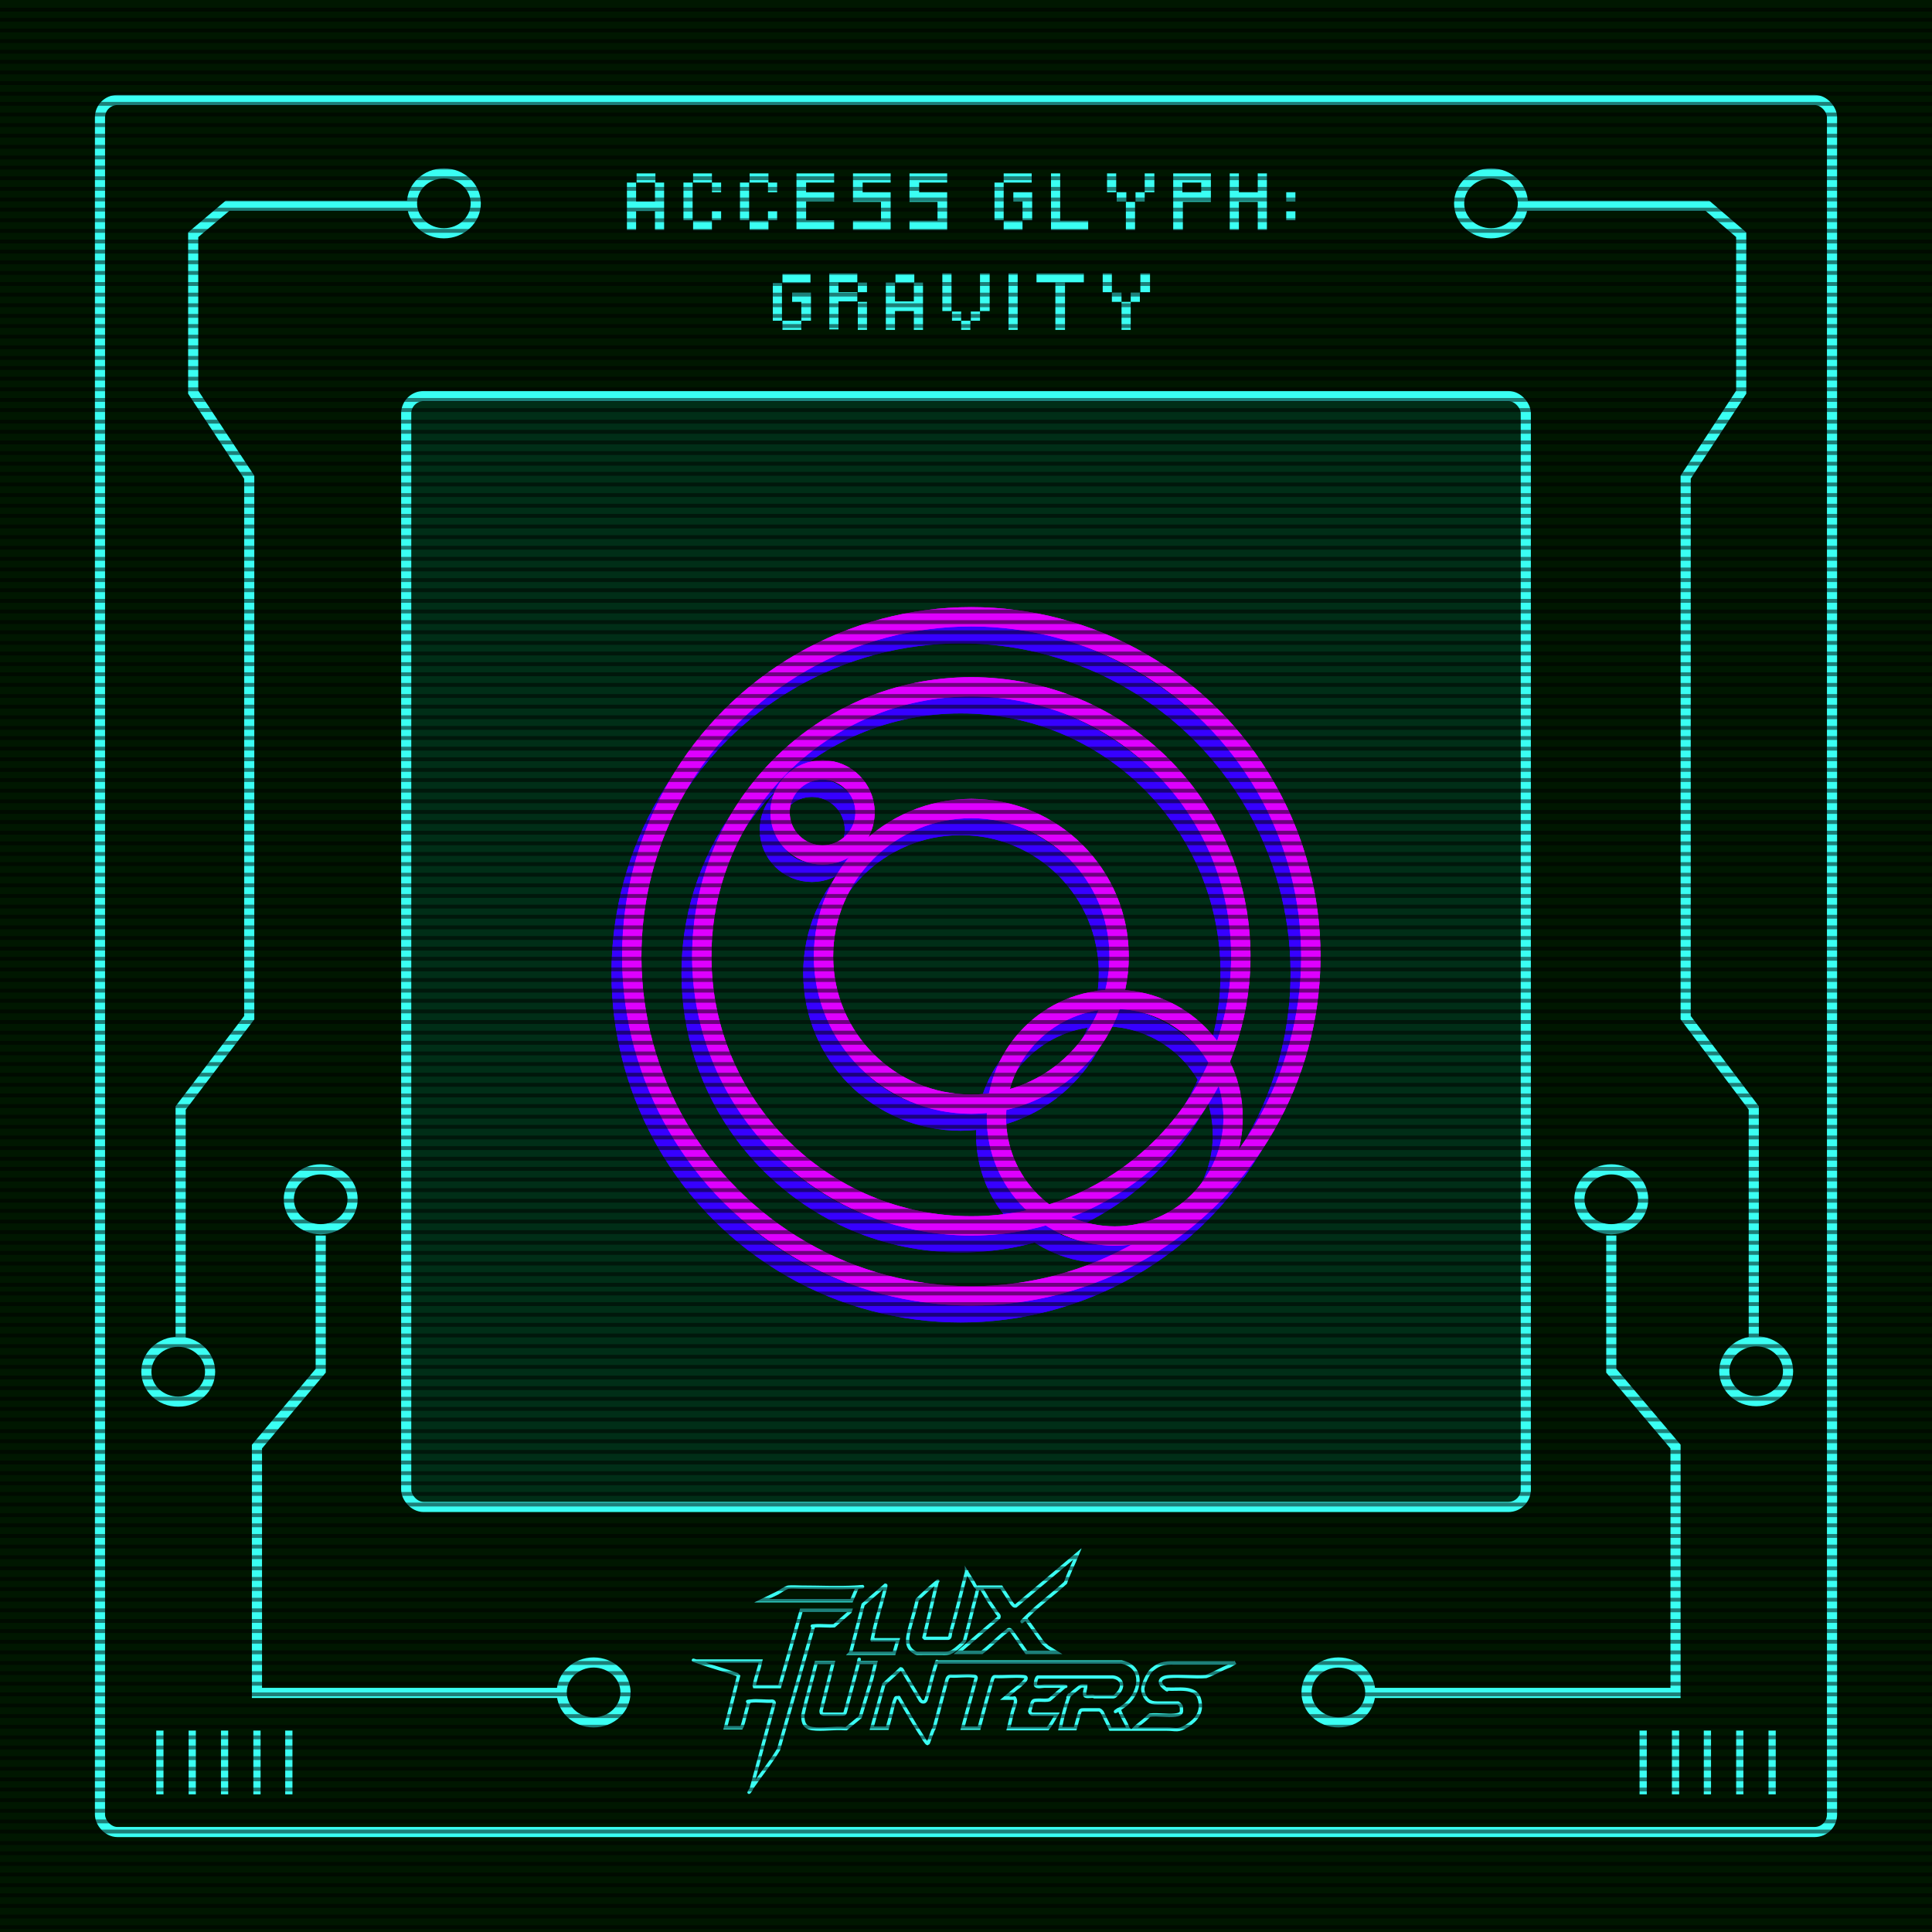 <svg xmlns="http://www.w3.org/2000/svg" viewBox="0 0 400 400" xmlns:v="https://vecta.io/nano"><style><![CDATA[.J{stroke:#3afff3}.K{stroke-width:2.1}.L{stroke-width:4}.M{stroke-miterlimit:10}]]></style><path d="M0 0h400v400H0z" fill="#001700"/><rect x="84.1" y="82" width="231.8" height="230" rx="3.6" fill="#002e17"/><g fill="none"><rect x="84.1" y="82" width="231.8" height="230" rx="3.6" class="J K M"/><g stroke="#3600ff" class="L"><circle cx="228.6" cy="235" r="24.5"/><circle cx="168.1" cy="171.8" r="8.8"/><circle cx="198.9" cy="201.5" r="70.3"/><circle cx="198.9" cy="201.5" r="55.8"/><circle cx="198.9" cy="201.5" r="30.6"/><circle cx="228.6" cy="235" r="24.5"/><circle cx="168.1" cy="171.8" r="8.8"/><circle cx="198.9" cy="201.5" r="70.3"/><circle cx="198.9" cy="201.5" r="55.8"/><circle cx="198.9" cy="201.5" r="30.6"/></g><g stroke="#de00ff" class="L"><circle cx="230.8" cy="231.4" r="24.5"/><circle cx="170.3" cy="168.2" r="8.8"/><circle cx="201.1" cy="198" r="70.3"/><circle cx="201.1" cy="198" r="55.8"/><circle cx="201.1" cy="198" r="30.6"/><circle cx="230.8" cy="231.4" r="24.5"/><circle cx="170.3" cy="168.2" r="8.8"/><circle cx="201.1" cy="198" r="70.3"/><circle cx="201.1" cy="198" r="55.8"/><circle cx="201.1" cy="198" r="30.6"/></g><g class="J M"><path d="M33.1 358.3v13.2m6.7-13.2v13.2m6.7-13.2v13.2m6.7-13.2v13.2m6.6-13.2v13.2m280.4-13.2v13.2m6.7-13.2v13.2m6.6-13.2v13.2m6.7-13.2v13.2m6.7-13.2v13.2" stroke-width="1.5"/><rect x="20.7" y="20.7" width="358.6" height="358.6" rx="3.6" class="K"/></g><ellipse cx="91.9" cy="42.1" rx="6.6" ry="6.2" class="J K"/><path d="M85.7 42.6H47.1l-7.1 6v32.6l11.6 17.6v111.9l-14.2 18.7v48.3" class="J K M"/><ellipse cx="36.9" cy="284" rx="6.6" ry="6.2" class="J K"/><ellipse cx="308.7" cy="42.1" rx="6.6" ry="6.2" class="J K"/><path d="M314.8 42.6h38.7l7 6v32.6L349 98.8v111.9l14.1 18.7v48.3" class="J K M"/><ellipse cx="363.6" cy="283.9" rx="6.6" ry="6.2" class="J K"/><path d="M116.3 350.5H53.2v-51l13.2-15.7v-28" class="J K M"/><ellipse cx="66.4" cy="248.3" rx="6.6" ry="6.2" class="J K"/><ellipse cx="122.9" cy="350.4" rx="6.6" ry="6.2" class="J K"/><path d="M283.7 350.5h63.2v-51l-13.3-15.7v-28" class="J K M"/><ellipse cx="333.6" cy="248.3" rx="6.6" ry="6.2" class="J K"/><ellipse cx="277.1" cy="350.4" rx="6.6" ry="6.2" class="J K"/><g stroke-width=".7" class="M J"><path d="M233.7 358h-3.8l-1.7-3.5c-.2-.2-.3-.4-.6-.5h-3.2c-.7 0-.7.1-.9.6l-.9 3.3h-3.1c.4-2 .9-4.1 1.6-6.1s0-.2 0-.4 2.4-2.2 2.7-2.3.7 0 1 0c0 .5-.4 1.4-.2 1.9s1.6 0 2 .3h.9 3c.5-.1.6-.4.7-.5 1.5-1.3 1.4-3.3-.8-3.6h-15.5c-.4.1-.6 1.4-.5 1.7.2.5 1.4.2 1.8.2h4c.9.1.2 0 .2.1l-3.1 2.7c-.6.2-1.3.1-1.9.1h-.5c-.2 0-.9 0-1 .2-.3.2-.5 1.6-.7 2-.1.2.3.7.4.7h5.2c-.6 1-1.1 2.1-1.9 3h-8.1l.8-3.4c.3-1.1.8-2 .6-2.6s-.2-.3-.3-.3H208l2.5-2.1c.5-.3 1-.8 1.4-1.2s1-1.1 0-1.2c-1.8-.2-4 .1-5.9 0-.3 0-.4.3-.5.5-1 3.4-1.9 6.8-2.8 10.2h-3.4l2.8-10.4c0-.3-.3-.4-.6-.4-1.5-.2-3.2.1-4.7 0-.3 0-.6.3-.7.6l-2.7 10.2c-.3.3-1.2 3.2-1.3 3.2s-.2-.1-.3-.2c-.5-.6-1-1.6-1.5-2.3-1.3-2-2.4-4-3.6-6s-.3-.8-.7-1-.6 0-.7.4c-.4.9-.7 2.6-1 3.7l-.6 2.2h-3.2l2.5-9.1 3.5-3.2c.3 0 .5.7.7.9l3.4 5.7c.4.4.8.4 1.1-.1.7-2.1 1.1-4.3 1.8-6.5s.4-1.4.5-1.4h38.2c5 1 3.9 6.7.5 9.1s-.8.3-.9.7c-.1.6 1.6 3.1 1.7 3.9zm22.1-13.8l-1.2.7c-1.7.6-3.2 1.6-4.9 2.2-2.4.2-5.3-.2-7.6 0s-2.2 1.4-1.1 2.3.4.2.7.3c2 .2 5.8-.7 6.6 2s-.6 4.4-2.5 5.6-2.3.7-4.2.7h-6.9c.8-.8 1.7-1.4 2.5-2.1s.5-.6.9-.8c1.6-.2 3.6.2 5.2 0s1.3-.8 1.3-1.4-.3-.8-.7-1.1h-3.5c-1.2 0-1.7 0-2.3-.3-.9-.4-1.5-1.7-1.5-2.6s1-3.2 1.9-4c1.9-1.6 3.1-1.4 5.4-1.4h11.7zM176 333.7l-3.3 2.9c-1.2.1-2.7-.1-3.9 0s-.3 0-.4.2l-7.2 25.4c-1.6 2.7-3.6 5.1-5.3 7.6s-.2.5-.4.7l4.8-17.9c0-.2-.2-.4-.4-.4-1.4.1-3.1-.2-4.5 0s-.1 0-.2 0c-.4.2-1.2 4.8-1.7 5.5h-3.3l2.7-10.7-.3-.3c-2.5-.9-5.1-1.6-7.7-2.5s-.6-.2-.7-.3h13.3c-.3 1.5-.9 3-1.2 4.4s-.2.7.1.9h5l4.5-15.8h10.2zm31.3-5.1l2.2 3.4c.2.2.4.6.8.5l12.8-10.8c-.8 2-1.8 3.9-2.5 6-2.5 2.3-5.4 4.4-7.8 6.8s-.5.4-.3.8l3.4 4.8 1 .9 1.8 1.1h-6.2l-3-4.3c-.5-.6-.6-.5-1.2 0-1.7 1.3-3.3 3-5 4.3h-4.9l8.4-7.2c.2-.5-.3-.7-.5-1.1-.5-.7-1-1.5-1.5-2.2s-1.3-2.4-1.7-2.7-.4 0-.4-.3h4.5z"/><path d="M172.5 344.2l-2.5 10c0 .4 0 .6.5.7h3.4c.9 0 1 0 1.1-.4l2.5-9.3c.8-3.1.1-1 .3-1h3.5l-.8 3.3-2.4 8-2.9 2.4h-.3c-2.1-.2-4.7.3-6.7 0s-1.9-1.7-2-2.7c.8-3.7 1.9-7.3 2.8-11h3.4zm30.2-15.5c0 .2-.2.3-.3.5s-.2.6-.2.8c-.9 3.2-1.6 6.5-2.5 9.7-.2.4-1.5 1.5-1.9 1.8-1.2.9-1.6.8-3.1.8H191c-1.2 0-1.2.1-1.8-.3-1.8-1.1-1.3-3-.9-4.7s1.2-4 1.6-6.1c1.1-1.1 2.4-2.3 3.6-3.3s.4-.4.5-.3l-2.7 11.4.2.2h4.8c.5-.1.4-.7.5-1.1 1-3.5 1.9-7.1 2.8-10.7s.5-1.3.5-2l1.2 1.9c.4.5.6 1.6 1.4 1.5zm-26.6 13.5l2.6-10 4.6-4c.1 0 .1 0 .1.1 0 .2-.1.7-.2.9-.7 2.9-1.7 5.8-2.3 8.7s-.3 1.1-.1 1.4.2.2.2.2h4.9l-.8 2.8H176zm1.4-13.6l-1.2 2.8h-18.6l3.3-1.6c.5-.3 1.7-1.1 2.2-1.2.7-.1 1.9 0 2.7 0 3.6 0 7.5.2 11.1 0s.4-.1.6 0z"/></g></g><path d="M129.8 47.6v-9.8h1.9v3.9h3.9v-3.9h1.9v9.8h-1.9v-3.9h-3.9v3.9h-1.9zm2-9.8v-1.9h3.9v1.9h-3.9zm9.7 7.8v-7.8h1.9v7.8h-1.9zm2-7.8v-1.9h3.9v1.9h-3.9zm0 9.8v-1.9h3.9v1.9h-3.9zm3.9-7.8v-2h1.9v2h-1.9zm0 5.8v-1.9h1.9v1.9h-1.9zm5.8 0v-7.8h1.9v7.8h-1.9zm2-7.8v-1.9h3.9v1.9h-3.9zm0 9.8v-1.9h3.9v1.9h-3.9zm3.8-7.8v-2h1.9v2H159zm0 5.8v-1.9h1.9v1.9H159zm5.9 2V35.9h7.8v1.9h-5.8v2h5.8v1.9h-5.8v3.9h5.8v1.9h-7.8zm11.7 0v-1.9h5.8v-3.9h-5.8v-5.9h7.8v1.9h-5.8v2h5.8v7.8h-7.8zm11.7 0v-1.9h5.8v-3.9h-5.8v-5.9h7.8v1.9h-5.8v2h5.8v7.8h-7.8zm17.6-2v-7.8h1.9v7.8h-1.9zm1.9-7.8v-1.9h5.8v1.9h-5.8zm0 9.8v-1.9h3.9v1.9h-3.9zm3.9-2v-3.9h-1.9v-1.9h3.9v5.8h-1.9zm5.9 2V35.9h1.9v9.8h5.8v1.9h-7.8zm11.6-7.8v-3.9h1.9v3.9h-1.9zm2 1.9v-1.9h2v1.9h-2zm1.9 5.9v-5.8h1.9v5.8h-1.9zm2-5.9v-1.9h1.9v1.9h-1.9zm1.9-1.9v-3.9h2v3.9h-2zm5.9 7.8V35.9h7.8v5.9h-5.8v5.8H243zm5.8-7.8v-2h-3.9v2h3.9zm5.9 7.8V35.9h1.9v3.9h3.9v-3.9h1.9v11.7h-1.9v-5.8h-3.9v5.8h-1.9zm11.7-5.9v-1.9h1.9v1.9h-1.9zm0 3.9v-1.9h1.9v1.9h-1.9zM160 66.4v-7.8h1.9v7.8H160zm2-7.8v-1.9h5.8v1.9H162zm0 9.7v-1.9h3.9v1.9H162zm3.9-1.9v-3.9H164v-1.9h3.9v5.8H166zm5.8 1.9V56.6h5.8v1.9h-3.9v2h3.9v1.9h-3.9v5.8h-1.9zm5.9-7.8v-2h1.9v2h-1.9zm0 7.8v-5.8h1.9v5.8h-1.9zm5.8 0v-9.8h1.9v3.9h3.9v-3.9h1.9v9.8h-1.9v-3.9h-3.9v3.9h-1.9zm2-9.7v-1.9h3.9v1.9h-3.9zm9.7 5.8v-7.8h1.9v7.8h-1.9zm2 2v-1.9h1.9v1.9h-1.9zm1.9 1.9v-1.9h1.9v1.9H199zm2-1.9v-1.9h1.9v1.9H201zm1.9-2v-7.8h2v7.8h-2zm5.9 3.9V56.6h1.9v11.7h-1.9zm9.7 0v-9.8h-3.9v-1.9h9.8v1.9h-3.9v9.8h-1.9zm9.8-7.8v-3.9h1.9v3.9h-1.9zm1.9 2v-1.9h2v1.9h-2zm2 5.8v-5.8h1.9v5.8h-1.9zm1.9-5.8v-1.9h1.9v1.9h-1.9zm2-2v-3.9h2v3.9h-2z" fill="#3afff3"/><g opacity=".5" class="M"><path d="M0 2h400M0 4.1h400M0 6.3h400M0 8.5h400M0 10.7h400M0 12.8h400M0 15h400M0 17.2h400M0 19.4h400M0 21.5h400M0 23.7h400M0 25.9h400M0 28.1h400M0 30.4h400M0 32.6h400M0 34.7h400M0 36.9h400M0 39.1h400M0 41.3h400M0 43.4h400M0 45.6h400M0 47.8h400M0 50h400M0 52.1h400M0 54.3h400M0 56.5h400M0 58.8h400M0 61h400M0 63.2h400M0 65.4h400M0 67.5h400M0 69.7h400M0 71.9h400M0 74.1h400M0 76.2h400M0 78.4h400M0 80.6h400M0 82.8h400M0 84.9h400M0 87.3h400M0 89.4h400M0 91.6h400M0 93.8h400M0 96h400M0 98.1h400M0 100.3h400M0 102.5h400M0 104.7h400M0 106.8h400M0 109h400M0 111.2h400M0 113.4h400M0 115.7h400M0 117.9h400M0 120.1h400M0 122.2h400M0 124.4h400M0 126.6h400M0 128.8h400M0 130.9h400M0 133.1h400M0 135.3h400M0 137.5h400M0 139.6h400M0 141.8h400M0 144.1h400M0 146.3h400M0 148.5h400M0 150.7h400M0 152.8h400M0 155h400M0 157.2h400M0 159.4h400M0 161.5h400M0 163.7h400M0 165.9h400M0 168.1h400M0 170.2h400M0 172.4h400M0 174.6h400M0 176.8h400M0 178.9h400M0 181.1h400M0 183.3h400M0 185.5h400M0 187.7h400M0 189.8h400M0 192h400M0 194.2h400M0 196.4h400M0 198.5h400M0 200.7h400M0 202.9h400M0 205.1h400M0 207.2h400M0 209.4h400M0 211.6h400M0 213.8h400M0 215.9h400M0 218.1h400M0 220.3h400M0 222.5h400M0 224.6h400M0 226.8h400M0 229h400M0 231.2h400M0 233.3h400M0 235.5h400M0 237.7h400M0 239.9h400M0 242h400M0 244.2h400M0 246.4h400M0 248.6h400M0 250.7h400M0 252.9h400M0 255.1h400M0 257.3h400M0 259.4h400M0 261.6h400M0 263.8h400M0 266h400" fill="none" stroke="#000" stroke-width=".8"/></g><g opacity=".5" class="M"><path d="M0 267.8h400M0 270h400M0 272.2h400M0 274.3h400M0 276.5h400M0 278.7h400M0 280.9h400M0 283h400M0 285.2h400M0 287.4h400M0 289.6h400M0 291.7h400M0 293.9h400M0 296.3h400M0 298.4h400M0 300.6h400M0 302.8h400M0 305h400M0 307.1h400M0 309.3h400M0 311.5h400M0 313.7h400M0 315.8h400M0 318h400M0 320.2h400M0 322.4h400M0 324.7h400M0 326.9h400M0 329h400M0 331.2h400M0 333.4h400M0 335.6h400M0 337.7h400M0 339.9h400M0 342.1h400M0 344.3h400M0 346.4h400M0 348.6h400M0 350.8h400M0 353.1h400M0 355.3h400M0 357.5h400M0 359.7h400M0 361.8h400M0 364h400M0 366.2h400M0 368.4h400M0 370.5h400M0 372.7h400M0 374.9h400M0 377.1h400M0 379.2h400M0 381.6h400M0 383.7h400M0 385.9h400M0 388.1h400M0 390.3h400M0 392.4h400M0 394.6h400M0 396.8h400M0 399h400" fill="none" stroke="#000" stroke-width=".8"/></g></svg>